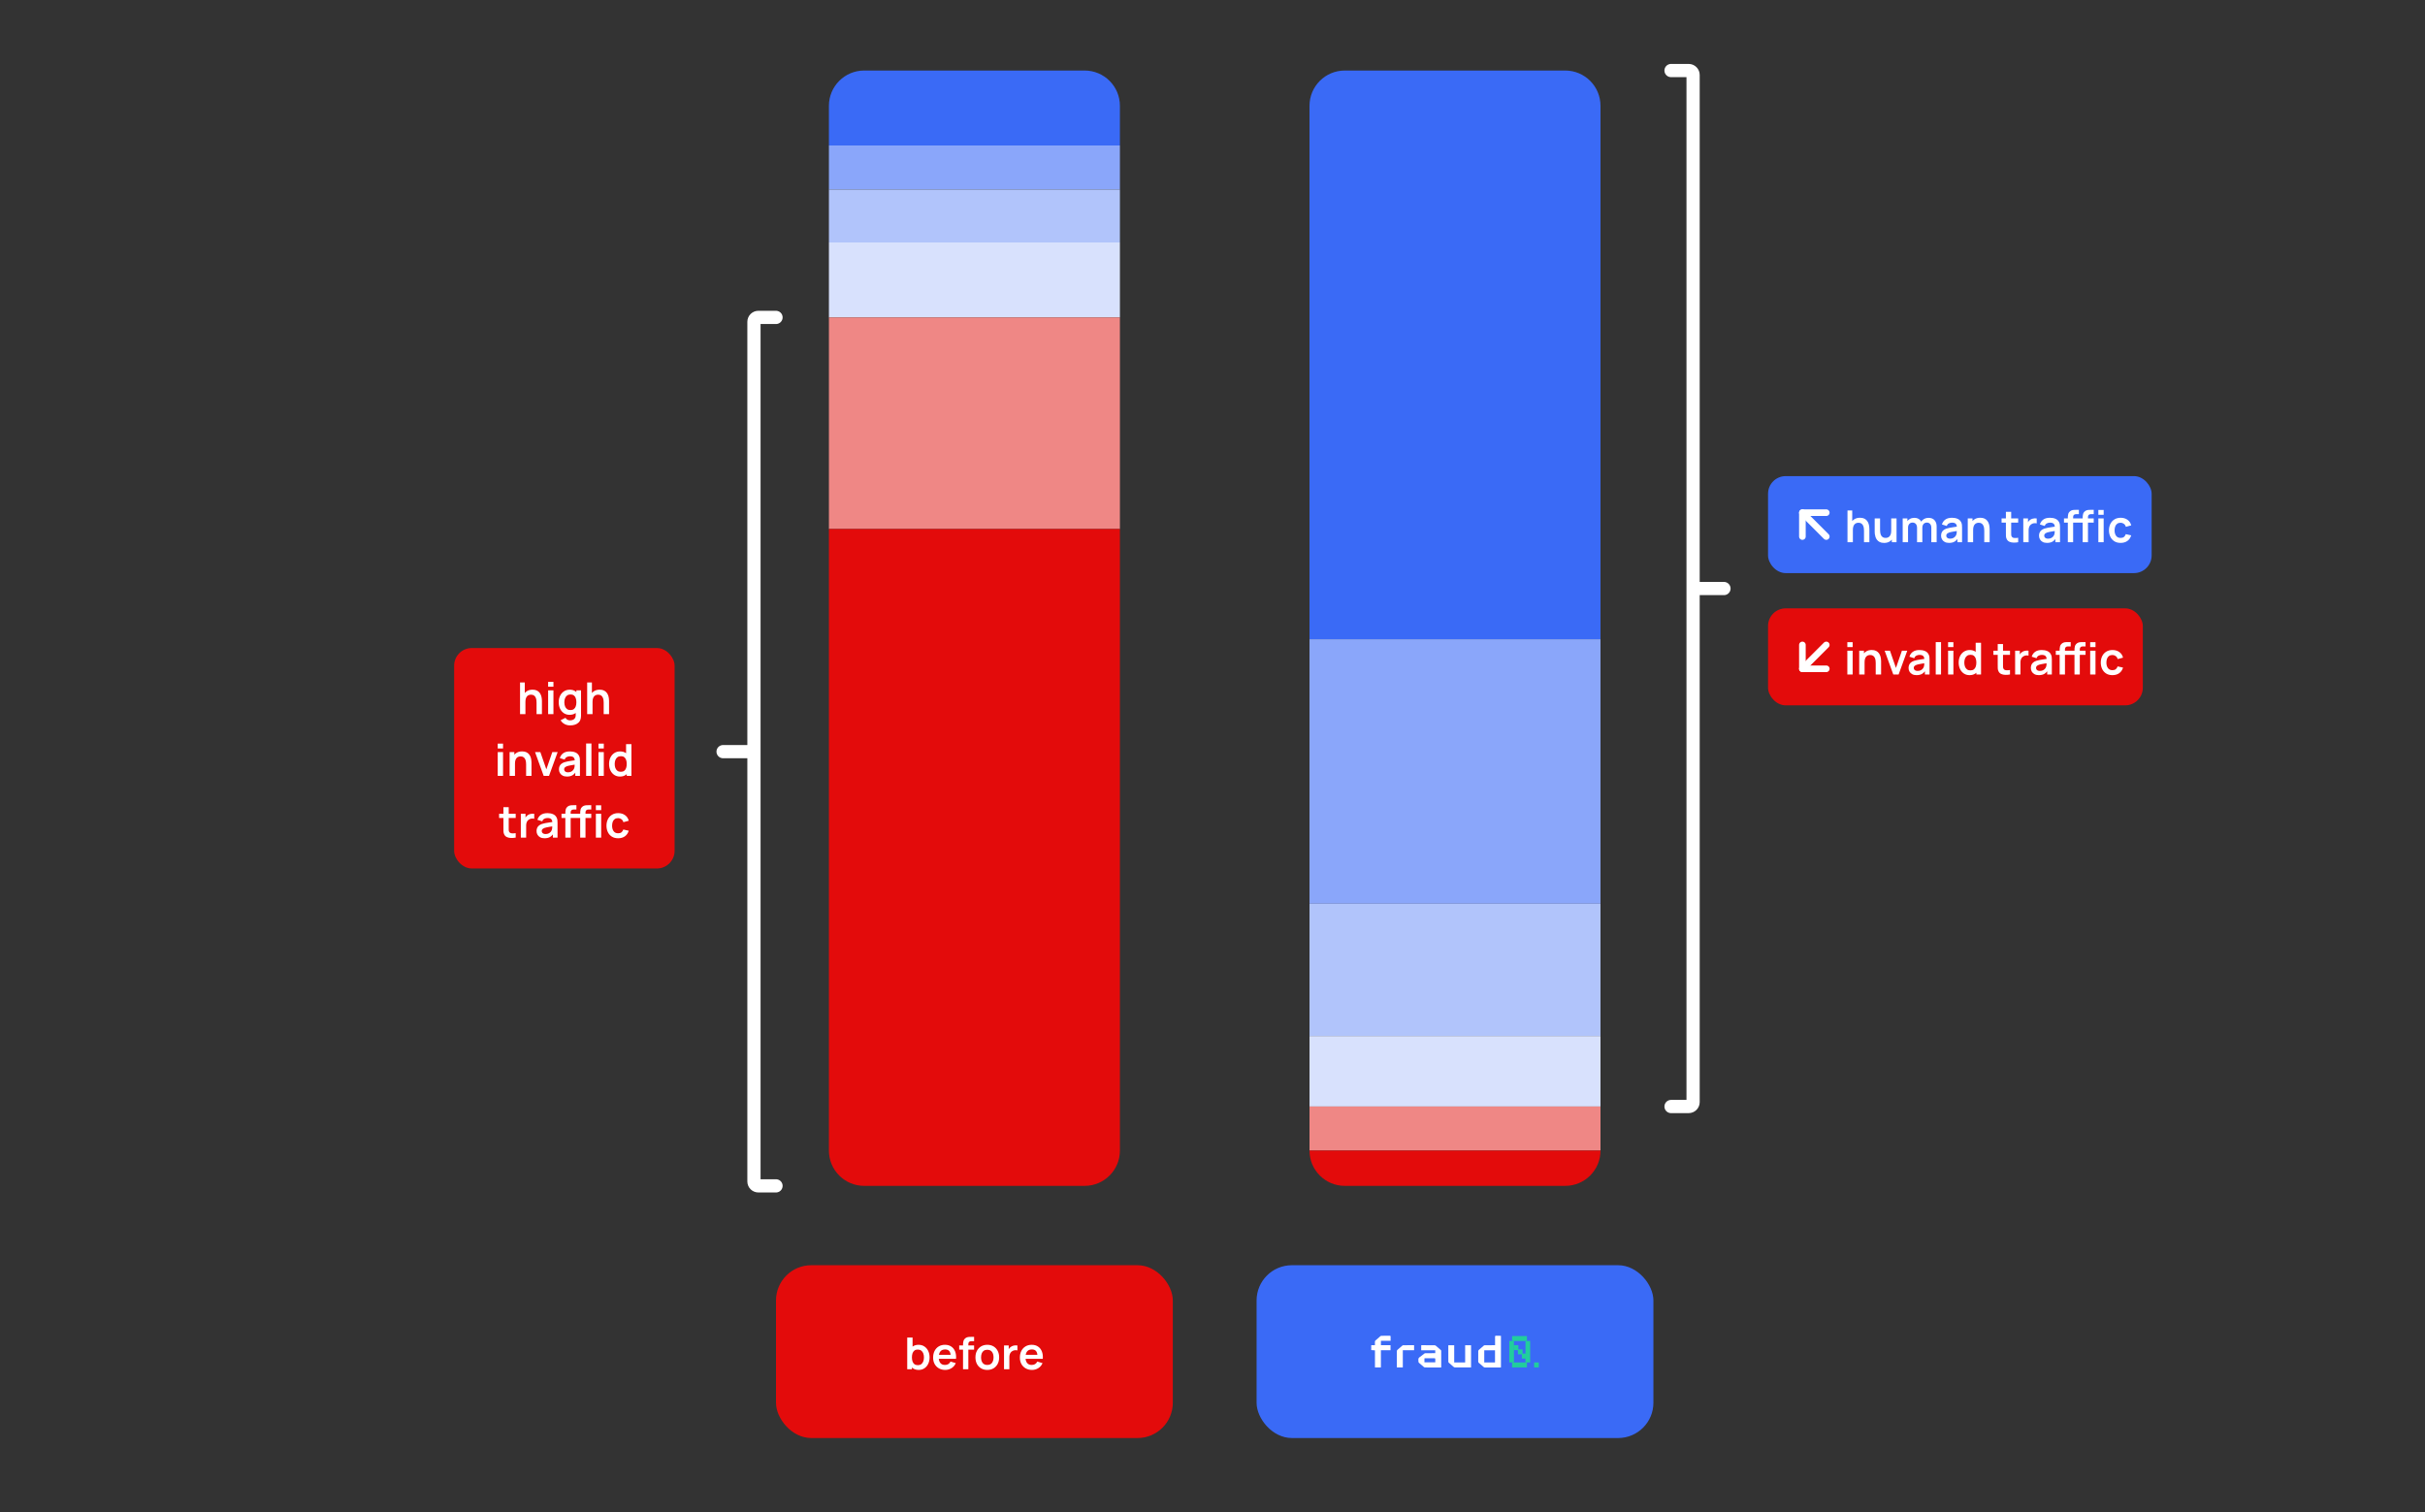 <svg xmlns="http://www.w3.org/2000/svg" width="550" height="343" viewBox="0 0 550 343" fill="none"><rect x="0" y="0" width="550" height="343" fill="#333333" stroke="none"/><path d="M188 24C188 19.582 191.582 16 196 16H246C250.418 16 254 19.582 254 24V33H188V24Z" fill="#3A6AF6"></path><rect x="188" y="33" width="66" height="10" fill="#8AA6FA"></rect><rect x="188" y="43" width="66" height="12" fill="#B1C4FB"></rect><rect x="188" y="55" width="66" height="17" fill="#D8E1FD"></rect><rect x="188" y="72" width="66" height="48" fill="#EF8785"></rect><path d="M188 120H254V261C254 265.418 250.418 269 246 269H196C191.582 269 188 265.418 188 261V120Z" fill="#E30B0B"></path><rect x="176" y="287" width="90" height="39.2" rx="8" fill="#E30B0B"></rect><path d="M208.367 310.752C207.841 310.752 207.399 310.627 207.042 310.377C206.686 310.127 206.417 309.787 206.237 309.357C206.057 308.923 205.967 308.438 205.967 307.902C205.967 307.358 206.057 306.872 206.237 306.442C206.417 306.012 206.681 305.673 207.027 305.427C207.377 305.177 207.809 305.052 208.322 305.052C208.832 305.052 209.274 305.177 209.647 305.427C210.024 305.673 210.316 306.012 210.522 306.442C210.729 306.868 210.832 307.355 210.832 307.902C210.832 308.442 210.731 308.927 210.527 309.357C210.324 309.787 210.037 310.127 209.667 310.377C209.297 310.627 208.864 310.752 208.367 310.752ZM205.762 310.602V303.402H206.977V306.812H206.827V310.602H205.762ZM208.182 309.672C208.496 309.672 208.754 309.593 208.957 309.437C209.161 309.28 209.311 309.068 209.407 308.802C209.507 308.532 209.557 308.232 209.557 307.902C209.557 307.575 209.507 307.278 209.407 307.012C209.307 306.742 209.152 306.528 208.942 306.372C208.732 306.212 208.466 306.132 208.142 306.132C207.836 306.132 207.586 306.207 207.392 306.357C207.199 306.503 207.056 306.71 206.962 306.977C206.872 307.24 206.827 307.548 206.827 307.902C206.827 308.252 206.872 308.56 206.962 308.827C207.056 309.093 207.201 309.302 207.397 309.452C207.597 309.598 207.859 309.672 208.182 309.672ZM214.389 310.752C213.843 310.752 213.363 310.633 212.949 310.397C212.536 310.16 212.213 309.832 211.979 309.412C211.749 308.992 211.634 308.508 211.634 307.962C211.634 307.372 211.748 306.86 211.974 306.427C212.201 305.99 212.516 305.652 212.919 305.412C213.323 305.172 213.789 305.052 214.319 305.052C214.879 305.052 215.354 305.183 215.744 305.447C216.138 305.707 216.429 306.075 216.619 306.552C216.809 307.028 216.881 307.59 216.834 308.237H215.639V307.797C215.636 307.21 215.533 306.782 215.329 306.512C215.126 306.242 214.806 306.107 214.369 306.107C213.876 306.107 213.509 306.26 213.269 306.567C213.029 306.87 212.909 307.315 212.909 307.902C212.909 308.448 213.029 308.872 213.269 309.172C213.509 309.472 213.859 309.622 214.319 309.622C214.616 309.622 214.871 309.557 215.084 309.427C215.301 309.293 215.468 309.102 215.584 308.852L216.774 309.212C216.568 309.698 216.248 310.077 215.814 310.347C215.384 310.617 214.909 310.752 214.389 310.752ZM212.529 308.237V307.327H216.244V308.237H212.529ZM218.42 310.602V305.117C218.42 304.98 218.425 304.83 218.435 304.667C218.445 304.5 218.473 304.335 218.52 304.172C218.567 304.008 218.652 303.86 218.775 303.727C218.928 303.557 219.093 303.44 219.27 303.377C219.45 303.31 219.627 303.273 219.8 303.267C219.973 303.257 220.125 303.252 220.255 303.252H220.93V304.232H220.305C220.075 304.232 219.903 304.29 219.79 304.407C219.68 304.52 219.625 304.67 219.625 304.857V310.602H218.42ZM217.55 306.147V305.202H220.93V306.147H217.55ZM223.919 310.752C223.379 310.752 222.907 310.63 222.504 310.387C222.101 310.143 221.787 309.808 221.564 309.382C221.344 308.952 221.234 308.458 221.234 307.902C221.234 307.335 221.347 306.838 221.574 306.412C221.801 305.985 222.116 305.652 222.519 305.412C222.922 305.172 223.389 305.052 223.919 305.052C224.462 305.052 224.936 305.173 225.339 305.417C225.742 305.66 226.056 305.997 226.279 306.427C226.502 306.853 226.614 307.345 226.614 307.902C226.614 308.462 226.501 308.957 226.274 309.387C226.051 309.813 225.737 310.148 225.334 310.392C224.931 310.632 224.459 310.752 223.919 310.752ZM223.919 309.622C224.399 309.622 224.756 309.462 224.989 309.142C225.222 308.822 225.339 308.408 225.339 307.902C225.339 307.378 225.221 306.962 224.984 306.652C224.747 306.338 224.392 306.182 223.919 306.182C223.596 306.182 223.329 306.255 223.119 306.402C222.912 306.545 222.759 306.747 222.659 307.007C222.559 307.263 222.509 307.562 222.509 307.902C222.509 308.425 222.627 308.843 222.864 309.157C223.104 309.467 223.456 309.622 223.919 309.622ZM227.716 310.602V305.202H228.781V306.517L228.651 306.347C228.717 306.167 228.806 306.003 228.916 305.857C229.029 305.707 229.164 305.583 229.321 305.487C229.454 305.397 229.601 305.327 229.761 305.277C229.924 305.223 230.091 305.192 230.261 305.182C230.431 305.168 230.596 305.175 230.756 305.202V306.327C230.596 306.28 230.411 306.265 230.201 306.282C229.994 306.298 229.807 306.357 229.641 306.457C229.474 306.547 229.337 306.662 229.231 306.802C229.127 306.942 229.051 307.102 229.001 307.282C228.951 307.458 228.926 307.65 228.926 307.857V310.602H227.716ZM234.067 310.752C233.52 310.752 233.04 310.633 232.627 310.397C232.214 310.16 231.89 309.832 231.657 309.412C231.427 308.992 231.312 308.508 231.312 307.962C231.312 307.372 231.425 306.86 231.652 306.427C231.879 305.99 232.194 305.652 232.597 305.412C233 305.172 233.467 305.052 233.997 305.052C234.557 305.052 235.032 305.183 235.422 305.447C235.815 305.707 236.107 306.075 236.297 306.552C236.487 307.028 236.559 307.59 236.512 308.237H235.317V307.797C235.314 307.21 235.21 306.782 235.007 306.512C234.804 306.242 234.484 306.107 234.047 306.107C233.554 306.107 233.187 306.26 232.947 306.567C232.707 306.87 232.587 307.315 232.587 307.902C232.587 308.448 232.707 308.872 232.947 309.172C233.187 309.472 233.537 309.622 233.997 309.622C234.294 309.622 234.549 309.557 234.762 309.427C234.979 309.293 235.145 309.102 235.262 308.852L236.452 309.212C236.245 309.698 235.925 310.077 235.492 310.347C235.062 310.617 234.587 310.752 234.067 310.752ZM232.207 308.237V307.327H235.922V308.237H232.207Z" fill="white"></path><path d="M297 24C297 19.582 300.582 16 305 16H355C359.418 16 363 19.582 363 24V145H297V24Z" fill="#3A6AF6"></path><rect x="297" y="145" width="66" height="60" fill="#8AA6FA"></rect><rect x="297" y="205" width="66" height="30" fill="#B1C4FB"></rect><rect x="297" y="235" width="66" height="16" fill="#D8E1FD"></rect><rect x="297" y="251" width="66" height="10" fill="#EF8785"></rect><path d="M297 261H363C363 265.418 359.418 269 355 269H305C300.582 269 297 265.418 297 261Z" fill="#E30B0B"></path><rect x="285" y="287" width="90" height="39.2" rx="8" fill="#3A6AF6"></rect><g clip-path="url(#clip0_4607_47753)"><path d="M311.001 305.143H311.839C311.839 304.87 311.847 304.616 311.836 304.364C311.832 304.305 311.843 304.245 311.867 304.191C311.892 304.137 311.931 304.09 311.979 304.055C312.348 303.742 312.706 303.415 313.076 303.103C313.149 303.045 313.238 303.012 313.331 303.008C313.955 303 314.58 303.008 315.205 303C315.361 302.998 315.4 303.049 315.396 303.197C315.386 303.501 315.393 303.807 315.393 304.138H313.2V305.135H315.378V306.282H313.193V310.179H311.847V306.311L311 306.253L311.001 305.143Z" fill="white"></path><path d="M339.088 305.146V304.843C339.088 304.289 339.091 303.736 339.086 303.181C339.084 303.05 339.121 303.001 339.258 303.004C339.639 303.012 340.021 303.007 340.422 303.007V310.187C340.365 310.191 340.304 310.197 340.243 310.197C339.09 310.197 337.937 310.2 336.784 310.193C336.68 310.19 336.579 310.153 336.498 310.088C336.131 309.784 335.776 309.462 335.412 309.152C335.365 309.116 335.326 309.069 335.301 309.015C335.276 308.961 335.264 308.902 335.267 308.842C335.272 308.058 335.265 307.275 335.275 306.491C335.282 306.388 335.326 306.291 335.399 306.219C335.761 305.888 336.132 305.568 336.507 305.252C336.583 305.191 336.677 305.155 336.775 305.151C337.47 305.142 338.164 305.146 338.858 305.146L339.088 305.146ZM336.637 309.057H339.074V306.304H336.637V309.057Z" fill="white"></path><path d="M325.519 306.949V306.305H322.334V305.155C322.398 305.151 322.459 305.146 322.521 305.146C323.464 305.146 324.408 305.141 325.351 305.15C325.462 305.155 325.569 305.195 325.655 305.265C326.037 305.582 326.409 305.912 326.78 306.243C326.831 306.287 326.864 306.348 326.873 306.414C326.878 307.663 326.876 308.913 326.876 310.187C326.803 310.19 326.737 310.196 326.67 310.196C325.522 310.196 324.375 310.199 323.228 310.192C323.117 310.188 323.01 310.148 322.924 310.08C322.556 309.776 322.203 309.452 321.838 309.143C321.793 309.11 321.757 309.065 321.734 309.013C321.711 308.961 321.702 308.905 321.708 308.849C321.719 308.601 321.644 308.317 321.742 308.115C321.84 307.912 322.103 307.788 322.296 307.632C322.539 307.437 322.78 307.237 323.031 307.052C323.111 306.993 323.206 306.96 323.304 306.955C323.967 306.946 324.63 306.95 325.293 306.95L325.519 306.949ZM323.068 309.032H325.526C325.526 308.78 325.518 308.539 325.529 308.299C325.535 308.152 325.495 308.101 325.339 308.104C324.639 308.112 323.94 308.107 323.24 308.107C323.185 308.107 323.129 308.116 323.068 308.121V309.032Z" fill="white"></path><path d="M328.497 305.148H329.821V309.051H332.302V305.155H333.642V310.192H333.45C332.303 310.192 331.156 310.195 330.009 310.187C329.892 310.182 329.78 310.14 329.689 310.067C329.317 309.758 328.955 309.437 328.595 309.111C328.536 309.059 328.497 308.986 328.488 308.907C328.482 307.692 328.483 306.473 328.484 305.256C328.486 305.22 328.491 305.184 328.497 305.148Z" fill="white"></path><path d="M318.164 310.189H316.818C316.814 310.124 316.808 310.063 316.808 310.002C316.808 308.837 316.81 307.671 316.804 306.505C316.801 306.446 316.813 306.387 316.838 306.333C316.863 306.28 316.901 306.233 316.948 306.197C317.317 305.885 317.677 305.561 318.044 305.246C318.097 305.194 318.166 305.16 318.24 305.149C319.061 305.143 319.882 305.145 320.723 305.145V306.284H318.164V310.189Z" fill="white"></path><path d="M346.314 303.066H342.946V304.194H346.314V303.066Z" fill="#21CD9D"></path><path d="M347.047 304.172H345.988V309.057H347.047V304.172Z" fill="#21CD9D"></path><path d="M343.374 304.172H342.315V309.057H343.374V304.172Z" fill="#21CD9D"></path><path d="M346.314 309.059H342.946V310.186H346.314V309.059Z" fill="#21CD9D"></path><path d="M344.371 305.141H343.312V306.268H344.371V305.141Z" fill="#21CD9D"></path><path d="M345.329 306.094H344.27V307.221H345.329V306.094Z" fill="#21CD9D"></path><path d="M346.226 307.051H345.167V308.178H346.226V307.051Z" fill="#21CD9D"></path><path d="M349 309.059H347.941V310.186H349V309.059Z" fill="#21CD9D"></path></g><rect x="103" y="147" width="50" height="50" rx="4" fill="#E30B0B"></rect><path d="M121.693 162V159.4C121.693 159.23 121.681 159.042 121.658 158.835C121.634 158.628 121.579 158.43 121.493 158.24C121.409 158.047 121.283 157.888 121.113 157.765C120.946 157.642 120.719 157.58 120.433 157.58C120.279 157.58 120.128 157.605 119.978 157.655C119.828 157.705 119.691 157.792 119.568 157.915C119.448 158.035 119.351 158.202 119.278 158.415C119.204 158.625 119.168 158.895 119.168 159.225L118.453 158.92C118.453 158.46 118.541 158.043 118.718 157.67C118.898 157.297 119.161 157 119.508 156.78C119.854 156.557 120.281 156.445 120.788 156.445C121.188 156.445 121.518 156.512 121.778 156.645C122.038 156.778 122.244 156.948 122.398 157.155C122.551 157.362 122.664 157.582 122.738 157.815C122.811 158.048 122.858 158.27 122.878 158.48C122.901 158.687 122.913 158.855 122.913 158.985V162H121.693ZM117.948 162V154.8H119.023V158.59H119.168V162H117.948ZM124.318 155.78V154.675H125.523V155.78H124.318ZM124.318 162V156.6H125.523V162H124.318ZM129.29 164.55C128.99 164.55 128.702 164.503 128.425 164.41C128.152 164.317 127.905 164.182 127.685 164.005C127.465 163.832 127.285 163.622 127.145 163.375L128.255 162.825C128.359 163.022 128.504 163.167 128.69 163.26C128.88 163.357 129.082 163.405 129.295 163.405C129.545 163.405 129.769 163.36 129.965 163.27C130.162 163.183 130.314 163.053 130.42 162.88C130.53 162.71 130.582 162.497 130.575 162.24V160.705H130.725V156.6H131.78V162.26C131.78 162.397 131.774 162.527 131.76 162.65C131.75 162.777 131.732 162.9 131.705 163.02C131.625 163.37 131.472 163.657 131.245 163.88C131.019 164.107 130.737 164.275 130.4 164.385C130.067 164.495 129.697 164.55 129.29 164.55ZM129.185 162.15C128.689 162.15 128.255 162.025 127.885 161.775C127.515 161.525 127.229 161.185 127.025 160.755C126.822 160.325 126.72 159.84 126.72 159.3C126.72 158.753 126.822 158.267 127.025 157.84C127.232 157.41 127.524 157.072 127.9 156.825C128.277 156.575 128.72 156.45 129.23 156.45C129.744 156.45 130.174 156.575 130.52 156.825C130.87 157.072 131.135 157.41 131.315 157.84C131.495 158.27 131.585 158.757 131.585 159.3C131.585 159.837 131.495 160.322 131.315 160.755C131.135 161.185 130.867 161.525 130.51 161.775C130.154 162.025 129.712 162.15 129.185 162.15ZM129.37 161.07C129.694 161.07 129.954 160.997 130.15 160.85C130.35 160.7 130.495 160.492 130.585 160.225C130.679 159.958 130.725 159.65 130.725 159.3C130.725 158.947 130.679 158.638 130.585 158.375C130.495 158.108 130.354 157.902 130.16 157.755C129.967 157.605 129.717 157.53 129.41 157.53C129.087 157.53 128.82 157.61 128.61 157.77C128.4 157.927 128.245 158.14 128.145 158.41C128.045 158.677 127.995 158.973 127.995 159.3C127.995 159.63 128.044 159.93 128.14 160.2C128.24 160.467 128.392 160.678 128.595 160.835C128.799 160.992 129.057 161.07 129.37 161.07ZM136.917 162V159.4C136.917 159.23 136.906 159.042 136.882 158.835C136.859 158.628 136.804 158.43 136.717 158.24C136.634 158.047 136.507 157.888 136.337 157.765C136.171 157.642 135.944 157.58 135.657 157.58C135.504 157.58 135.352 157.605 135.202 157.655C135.052 157.705 134.916 157.792 134.792 157.915C134.672 158.035 134.576 158.202 134.502 158.415C134.429 158.625 134.392 158.895 134.392 159.225L133.677 158.92C133.677 158.46 133.766 158.043 133.942 157.67C134.122 157.297 134.386 157 134.732 156.78C135.079 156.557 135.506 156.445 136.012 156.445C136.412 156.445 136.742 156.512 137.002 156.645C137.262 156.778 137.469 156.948 137.622 157.155C137.776 157.362 137.889 157.582 137.962 157.815C138.036 158.048 138.082 158.27 138.102 158.48C138.126 158.687 138.137 158.855 138.137 158.985V162H136.917ZM133.172 162V154.8H134.247V158.59H134.392V162H133.172Z" fill="white"></path><path d="M112.887 169.78V168.675H114.092V169.78H112.887ZM112.887 176V170.6H114.092V176H112.887ZM119.325 176V173.4C119.325 173.23 119.313 173.042 119.29 172.835C119.266 172.628 119.211 172.43 119.125 172.24C119.041 172.047 118.915 171.888 118.745 171.765C118.578 171.642 118.351 171.58 118.065 171.58C117.911 171.58 117.76 171.605 117.61 171.655C117.46 171.705 117.323 171.792 117.2 171.915C117.08 172.035 116.983 172.202 116.91 172.415C116.836 172.625 116.8 172.895 116.8 173.225L116.085 172.92C116.085 172.46 116.173 172.043 116.35 171.67C116.53 171.297 116.793 171 117.14 170.78C117.486 170.557 117.913 170.445 118.42 170.445C118.82 170.445 119.15 170.512 119.41 170.645C119.67 170.778 119.876 170.948 120.03 171.155C120.183 171.362 120.296 171.582 120.37 171.815C120.443 172.048 120.49 172.27 120.51 172.48C120.533 172.687 120.545 172.855 120.545 172.985V176H119.325ZM115.58 176V170.6H116.655V172.275H116.8V176H115.58ZM123.309 176L121.349 170.6H122.554L123.914 174.515L125.269 170.6H126.479L124.519 176H123.309ZM128.584 176.15C128.194 176.15 127.864 176.077 127.594 175.93C127.324 175.78 127.119 175.582 126.979 175.335C126.842 175.088 126.774 174.817 126.774 174.52C126.774 174.26 126.817 174.027 126.904 173.82C126.991 173.61 127.124 173.43 127.304 173.28C127.484 173.127 127.717 173.002 128.004 172.905C128.221 172.835 128.474 172.772 128.764 172.715C129.057 172.658 129.374 172.607 129.714 172.56C130.057 172.51 130.416 172.457 130.789 172.4L130.359 172.645C130.362 172.272 130.279 171.997 130.109 171.82C129.939 171.643 129.652 171.555 129.249 171.555C129.006 171.555 128.771 171.612 128.544 171.725C128.317 171.838 128.159 172.033 128.069 172.31L126.969 171.965C127.102 171.508 127.356 171.142 127.729 170.865C128.106 170.588 128.612 170.45 129.249 170.45C129.729 170.45 130.151 170.528 130.514 170.685C130.881 170.842 131.152 171.098 131.329 171.455C131.426 171.645 131.484 171.84 131.504 172.04C131.524 172.237 131.534 172.452 131.534 172.685V176H130.479V174.83L130.654 175.02C130.411 175.41 130.126 175.697 129.799 175.88C129.476 176.06 129.071 176.15 128.584 176.15ZM128.824 175.19C129.097 175.19 129.331 175.142 129.524 175.045C129.717 174.948 129.871 174.83 129.984 174.69C130.101 174.55 130.179 174.418 130.219 174.295C130.282 174.142 130.317 173.967 130.324 173.77C130.334 173.57 130.339 173.408 130.339 173.285L130.709 173.395C130.346 173.452 130.034 173.502 129.774 173.545C129.514 173.588 129.291 173.63 129.104 173.67C128.917 173.707 128.752 173.748 128.609 173.795C128.469 173.845 128.351 173.903 128.254 173.97C128.157 174.037 128.082 174.113 128.029 174.2C127.979 174.287 127.954 174.388 127.954 174.505C127.954 174.638 127.987 174.757 128.054 174.86C128.121 174.96 128.217 175.04 128.344 175.1C128.474 175.16 128.634 175.19 128.824 175.19ZM132.936 176V168.65H134.141V176H132.936ZM135.738 169.78V168.675H136.943V169.78H135.738ZM135.738 176V170.6H136.943V176H135.738ZM140.606 176.15C140.11 176.15 139.676 176.025 139.306 175.775C138.936 175.525 138.65 175.185 138.446 174.755C138.243 174.325 138.141 173.84 138.141 173.3C138.141 172.753 138.243 172.267 138.446 171.84C138.653 171.41 138.945 171.072 139.321 170.825C139.698 170.575 140.141 170.45 140.651 170.45C141.165 170.45 141.595 170.575 141.941 170.825C142.291 171.072 142.556 171.41 142.736 171.84C142.916 172.27 143.006 172.757 143.006 173.3C143.006 173.837 142.916 174.322 142.736 174.755C142.556 175.185 142.288 175.525 141.931 175.775C141.575 176.025 141.133 176.15 140.606 176.15ZM140.791 175.07C141.115 175.07 141.375 174.997 141.571 174.85C141.771 174.7 141.916 174.492 142.006 174.225C142.1 173.958 142.146 173.65 142.146 173.3C142.146 172.947 142.1 172.638 142.006 172.375C141.916 172.108 141.775 171.902 141.581 171.755C141.388 171.605 141.138 171.53 140.831 171.53C140.508 171.53 140.241 171.61 140.031 171.77C139.821 171.927 139.666 172.14 139.566 172.41C139.466 172.677 139.416 172.973 139.416 173.3C139.416 173.63 139.465 173.93 139.561 174.2C139.661 174.467 139.813 174.678 140.016 174.835C140.22 174.992 140.478 175.07 140.791 175.07ZM142.146 176V172.21H141.996V168.8H143.211V176H142.146Z" fill="white"></path><path d="M116.963 190C116.606 190.067 116.256 190.095 115.913 190.085C115.573 190.078 115.268 190.017 114.998 189.9C114.728 189.78 114.523 189.592 114.383 189.335C114.259 189.102 114.194 188.863 114.188 188.62C114.181 188.377 114.178 188.102 114.178 187.795V183.1H115.378V187.725C115.378 187.942 115.379 188.132 115.383 188.295C115.389 188.458 115.424 188.592 115.488 188.695C115.608 188.895 115.799 189.007 116.063 189.03C116.326 189.053 116.626 189.04 116.963 188.99V190ZM113.198 185.545V184.6H116.963V185.545H113.198ZM118.124 190V184.6H119.189V185.915L119.059 185.745C119.125 185.565 119.214 185.402 119.324 185.255C119.437 185.105 119.572 184.982 119.729 184.885C119.862 184.795 120.009 184.725 120.169 184.675C120.332 184.622 120.499 184.59 120.669 184.58C120.839 184.567 121.004 184.573 121.164 184.6V185.725C121.004 185.678 120.819 185.663 120.609 185.68C120.402 185.697 120.215 185.755 120.049 185.855C119.882 185.945 119.745 186.06 119.639 186.2C119.535 186.34 119.459 186.5 119.409 186.68C119.359 186.857 119.334 187.048 119.334 187.255V190H118.124ZM123.501 190.15C123.111 190.15 122.781 190.077 122.511 189.93C122.241 189.78 122.036 189.582 121.896 189.335C121.759 189.088 121.691 188.817 121.691 188.52C121.691 188.26 121.734 188.027 121.821 187.82C121.908 187.61 122.041 187.43 122.221 187.28C122.401 187.127 122.634 187.002 122.921 186.905C123.138 186.835 123.391 186.772 123.681 186.715C123.974 186.658 124.291 186.607 124.631 186.56C124.974 186.51 125.333 186.457 125.706 186.4L125.276 186.645C125.279 186.272 125.196 185.997 125.026 185.82C124.856 185.643 124.569 185.555 124.166 185.555C123.923 185.555 123.688 185.612 123.461 185.725C123.234 185.838 123.076 186.033 122.986 186.31L121.886 185.965C122.019 185.508 122.273 185.142 122.646 184.865C123.023 184.588 123.529 184.45 124.166 184.45C124.646 184.45 125.068 184.528 125.431 184.685C125.798 184.842 126.069 185.098 126.246 185.455C126.343 185.645 126.401 185.84 126.421 186.04C126.441 186.237 126.451 186.452 126.451 186.685V190H125.396V188.83L125.571 189.02C125.328 189.41 125.043 189.697 124.716 189.88C124.393 190.06 123.988 190.15 123.501 190.15ZM123.741 189.19C124.014 189.19 124.248 189.142 124.441 189.045C124.634 188.948 124.788 188.83 124.901 188.69C125.018 188.55 125.096 188.418 125.136 188.295C125.199 188.142 125.234 187.967 125.241 187.77C125.251 187.57 125.256 187.408 125.256 187.285L125.626 187.395C125.263 187.452 124.951 187.502 124.691 187.545C124.431 187.588 124.208 187.63 124.021 187.67C123.834 187.707 123.669 187.748 123.526 187.795C123.386 187.845 123.268 187.903 123.171 187.97C123.074 188.037 122.999 188.113 122.946 188.2C122.896 188.287 122.871 188.388 122.871 188.505C122.871 188.638 122.904 188.757 122.971 188.86C123.038 188.96 123.134 189.04 123.261 189.1C123.391 189.16 123.551 189.19 123.741 189.19ZM128.223 190V184.515C128.223 184.378 128.228 184.228 128.238 184.065C128.248 183.898 128.276 183.733 128.323 183.57C128.369 183.407 128.454 183.258 128.578 183.125C128.731 182.955 128.896 182.838 129.073 182.775C129.253 182.708 129.429 182.672 129.603 182.665C129.776 182.655 129.928 182.65 130.058 182.65H130.733V183.63H130.108C129.878 183.63 129.706 183.688 129.593 183.805C129.483 183.918 129.428 184.068 129.428 184.255V190H128.223ZM127.353 185.545V184.6H130.733V185.545H127.353ZM131.588 190V184.515C131.588 184.378 131.593 184.228 131.603 184.065C131.613 183.898 131.641 183.733 131.688 183.57C131.734 183.407 131.819 183.258 131.943 183.125C132.096 182.955 132.261 182.838 132.438 182.775C132.618 182.708 132.794 182.672 132.968 182.665C133.141 182.655 133.293 182.65 133.423 182.65H134.098V183.63H133.473C133.243 183.63 133.071 183.688 132.958 183.805C132.848 183.918 132.793 184.068 132.793 184.255V190H131.588ZM130.718 185.545V184.6H134.098V185.545H130.718ZM135.148 183.78V182.675H136.353V183.78H135.148ZM135.148 190V184.6H136.353V190H135.148ZM140.195 190.15C139.639 190.15 139.164 190.027 138.77 189.78C138.377 189.53 138.075 189.19 137.865 188.76C137.659 188.33 137.554 187.843 137.55 187.3C137.554 186.747 137.662 186.257 137.875 185.83C138.092 185.4 138.399 185.063 138.795 184.82C139.192 184.573 139.664 184.45 140.21 184.45C140.824 184.45 141.342 184.605 141.765 184.915C142.192 185.222 142.47 185.642 142.6 186.175L141.4 186.5C141.307 186.21 141.152 185.985 140.935 185.825C140.719 185.662 140.472 185.58 140.195 185.58C139.882 185.58 139.624 185.655 139.42 185.805C139.217 185.952 139.067 186.155 138.97 186.415C138.874 186.675 138.825 186.97 138.825 187.3C138.825 187.813 138.94 188.228 139.17 188.545C139.4 188.862 139.742 189.02 140.195 189.02C140.515 189.02 140.767 188.947 140.95 188.8C141.137 188.653 141.277 188.442 141.37 188.165L142.6 188.44C142.434 188.99 142.142 189.413 141.725 189.71C141.309 190.003 140.799 190.15 140.195 190.15Z" fill="white"></path><path d="M176 269H172C171.448 269 171 268.552 171 268V170.5M176 72H172C171.448 72 171 72.448 171 73V170.5M164 170.5H171" stroke="white" stroke-width="3" stroke-linecap="round"></path><path d="M379 251H383C383.552 251 384 250.552 384 250V133.5M379 16H383C383.552 16 384 16.448 384 17V133.5M391 133.5H384" stroke="white" stroke-width="3" stroke-linecap="round"></path><rect x="401" y="108" width="87" height="22" rx="4" fill="#3A6AF6"></rect><path d="M414.208 121.71L408.792 116.293" stroke="white" stroke-width="1.5" stroke-linecap="round" stroke-linejoin="round"></path><path d="M408.792 121.71V116.293H414.208" stroke="white" stroke-width="1.5" stroke-linecap="round" stroke-linejoin="round"></path><path d="M422.764 123V120.4C422.764 120.23 422.752 120.042 422.729 119.835C422.706 119.628 422.651 119.43 422.564 119.24C422.481 119.047 422.354 118.888 422.184 118.765C422.017 118.642 421.791 118.58 421.504 118.58C421.351 118.58 421.199 118.605 421.049 118.655C420.899 118.705 420.762 118.792 420.639 118.915C420.519 119.035 420.422 119.202 420.349 119.415C420.276 119.625 420.239 119.895 420.239 120.225L419.524 119.92C419.524 119.46 419.612 119.043 419.789 118.67C419.969 118.297 420.232 118 420.579 117.78C420.926 117.557 421.352 117.445 421.859 117.445C422.259 117.445 422.589 117.512 422.849 117.645C423.109 117.778 423.316 117.948 423.469 118.155C423.622 118.362 423.736 118.582 423.809 118.815C423.882 119.048 423.929 119.27 423.949 119.48C423.972 119.687 423.984 119.855 423.984 119.985V123H422.764ZM419.019 123V115.8H420.094V119.59H420.239V123H419.019ZM427.314 123.155C426.914 123.155 426.584 123.088 426.324 122.955C426.064 122.822 425.857 122.652 425.704 122.445C425.551 122.238 425.437 122.018 425.364 121.785C425.291 121.552 425.242 121.332 425.219 121.125C425.199 120.915 425.189 120.745 425.189 120.615V117.6H426.409V120.2C426.409 120.367 426.421 120.555 426.444 120.765C426.467 120.972 426.521 121.172 426.604 121.365C426.691 121.555 426.817 121.712 426.984 121.835C427.154 121.958 427.382 122.02 427.669 122.02C427.822 122.02 427.974 121.995 428.124 121.945C428.274 121.895 428.409 121.81 428.529 121.69C428.652 121.567 428.751 121.398 428.824 121.185C428.897 120.972 428.934 120.702 428.934 120.375L429.649 120.68C429.649 121.14 429.559 121.557 429.379 121.93C429.202 122.303 428.941 122.602 428.594 122.825C428.247 123.045 427.821 123.155 427.314 123.155ZM429.079 123V121.325H428.934V117.6H430.144V123H429.079ZM438.034 123V119.72C438.034 119.35 437.942 119.062 437.759 118.855C437.575 118.645 437.327 118.54 437.014 118.54C436.82 118.54 436.647 118.585 436.494 118.675C436.34 118.762 436.219 118.892 436.129 119.065C436.039 119.235 435.994 119.438 435.994 119.675L435.459 119.36C435.455 118.987 435.539 118.658 435.709 118.375C435.882 118.088 436.115 117.865 436.409 117.705C436.702 117.545 437.029 117.465 437.389 117.465C437.985 117.465 438.442 117.645 438.759 118.005C439.079 118.362 439.239 118.832 439.239 119.415V123H438.034ZM431.539 123V117.6H432.604V119.275H432.754V123H431.539ZM434.794 123V119.735C434.794 119.358 434.702 119.065 434.519 118.855C434.335 118.645 434.085 118.54 433.769 118.54C433.462 118.54 433.215 118.645 433.029 118.855C432.845 119.065 432.754 119.338 432.754 119.675L432.214 119.315C432.214 118.965 432.3 118.65 432.474 118.37C432.647 118.09 432.88 117.87 433.174 117.71C433.47 117.547 433.802 117.465 434.169 117.465C434.572 117.465 434.909 117.552 435.179 117.725C435.452 117.895 435.655 118.128 435.789 118.425C435.925 118.718 435.994 119.05 435.994 119.42V123H434.794ZM442.053 123.15C441.663 123.15 441.333 123.077 441.063 122.93C440.793 122.78 440.588 122.582 440.448 122.335C440.311 122.088 440.243 121.817 440.243 121.52C440.243 121.26 440.286 121.027 440.373 120.82C440.459 120.61 440.593 120.43 440.773 120.28C440.953 120.127 441.186 120.002 441.473 119.905C441.689 119.835 441.943 119.772 442.233 119.715C442.526 119.658 442.843 119.607 443.183 119.56C443.526 119.51 443.884 119.457 444.258 119.4L443.828 119.645C443.831 119.272 443.748 118.997 443.578 118.82C443.408 118.643 443.121 118.555 442.718 118.555C442.474 118.555 442.239 118.612 442.013 118.725C441.786 118.838 441.628 119.033 441.538 119.31L440.438 118.965C440.571 118.508 440.824 118.142 441.198 117.865C441.574 117.588 442.081 117.45 442.718 117.45C443.198 117.45 443.619 117.528 443.983 117.685C444.349 117.842 444.621 118.098 444.798 118.455C444.894 118.645 444.953 118.84 444.973 119.04C444.993 119.237 445.003 119.452 445.003 119.685V123H443.948V121.83L444.123 122.02C443.879 122.41 443.594 122.697 443.268 122.88C442.944 123.06 442.539 123.15 442.053 123.15ZM442.293 122.19C442.566 122.19 442.799 122.142 442.993 122.045C443.186 121.948 443.339 121.83 443.453 121.69C443.569 121.55 443.648 121.418 443.688 121.295C443.751 121.142 443.786 120.967 443.793 120.77C443.803 120.57 443.808 120.408 443.808 120.285L444.178 120.395C443.814 120.452 443.503 120.502 443.243 120.545C442.983 120.588 442.759 120.63 442.573 120.67C442.386 120.707 442.221 120.748 442.078 120.795C441.938 120.845 441.819 120.903 441.723 120.97C441.626 121.037 441.551 121.113 441.498 121.2C441.448 121.287 441.423 121.388 441.423 121.505C441.423 121.638 441.456 121.757 441.523 121.86C441.589 121.96 441.686 122.04 441.813 122.1C441.943 122.16 442.103 122.19 442.293 122.19ZM450.039 123V120.4C450.039 120.23 450.028 120.042 450.004 119.835C449.981 119.628 449.926 119.43 449.839 119.24C449.756 119.047 449.629 118.888 449.459 118.765C449.293 118.642 449.066 118.58 448.779 118.58C448.626 118.58 448.474 118.605 448.324 118.655C448.174 118.705 448.038 118.792 447.914 118.915C447.794 119.035 447.698 119.202 447.624 119.415C447.551 119.625 447.514 119.895 447.514 120.225L446.799 119.92C446.799 119.46 446.888 119.043 447.064 118.67C447.244 118.297 447.508 118 447.854 117.78C448.201 117.557 448.628 117.445 449.134 117.445C449.534 117.445 449.864 117.512 450.124 117.645C450.384 117.778 450.591 117.948 450.744 118.155C450.898 118.362 451.011 118.582 451.084 118.815C451.158 119.048 451.204 119.27 451.224 119.48C451.248 119.687 451.259 119.855 451.259 119.985V123H450.039ZM446.294 123V117.6H447.369V119.275H447.514V123H446.294ZM457.731 123C457.375 123.067 457.025 123.095 456.681 123.085C456.341 123.078 456.036 123.017 455.766 122.9C455.496 122.78 455.291 122.592 455.151 122.335C455.028 122.102 454.963 121.863 454.956 121.62C454.95 121.377 454.946 121.102 454.946 120.795V116.1H456.146V120.725C456.146 120.942 456.148 121.132 456.151 121.295C456.158 121.458 456.193 121.592 456.256 121.695C456.376 121.895 456.568 122.007 456.831 122.03C457.095 122.053 457.395 122.04 457.731 121.99V123ZM453.966 118.545V117.6H457.731V118.545H453.966ZM458.892 123V117.6H459.957V118.915L459.827 118.745C459.894 118.565 459.982 118.402 460.092 118.255C460.206 118.105 460.341 117.982 460.497 117.885C460.631 117.795 460.777 117.725 460.937 117.675C461.101 117.622 461.267 117.59 461.437 117.58C461.607 117.567 461.772 117.573 461.932 117.6V118.725C461.772 118.678 461.587 118.663 461.377 118.68C461.171 118.697 460.984 118.755 460.817 118.855C460.651 118.945 460.514 119.06 460.407 119.2C460.304 119.34 460.227 119.5 460.177 119.68C460.127 119.857 460.102 120.048 460.102 120.255V123H458.892ZM464.27 123.15C463.88 123.15 463.55 123.077 463.28 122.93C463.01 122.78 462.805 122.582 462.665 122.335C462.528 122.088 462.46 121.817 462.46 121.52C462.46 121.26 462.503 121.027 462.59 120.82C462.676 120.61 462.81 120.43 462.99 120.28C463.17 120.127 463.403 120.002 463.69 119.905C463.906 119.835 464.16 119.772 464.45 119.715C464.743 119.658 465.06 119.607 465.4 119.56C465.743 119.51 466.101 119.457 466.475 119.4L466.045 119.645C466.048 119.272 465.965 118.997 465.795 118.82C465.625 118.643 465.338 118.555 464.935 118.555C464.691 118.555 464.456 118.612 464.23 118.725C464.003 118.838 463.845 119.033 463.755 119.31L462.655 118.965C462.788 118.508 463.041 118.142 463.415 117.865C463.791 117.588 464.298 117.45 464.935 117.45C465.415 117.45 465.836 117.528 466.2 117.685C466.566 117.842 466.838 118.098 467.015 118.455C467.111 118.645 467.17 118.84 467.19 119.04C467.21 119.237 467.22 119.452 467.22 119.685V123H466.165V121.83L466.34 122.02C466.096 122.41 465.811 122.697 465.485 122.88C465.161 123.06 464.756 123.15 464.27 123.15ZM464.51 122.19C464.783 122.19 465.016 122.142 465.21 122.045C465.403 121.948 465.556 121.83 465.67 121.69C465.786 121.55 465.865 121.418 465.905 121.295C465.968 121.142 466.003 120.967 466.01 120.77C466.02 120.57 466.025 120.408 466.025 120.285L466.395 120.395C466.031 120.452 465.72 120.502 465.46 120.545C465.2 120.588 464.976 120.63 464.79 120.67C464.603 120.707 464.438 120.748 464.295 120.795C464.155 120.845 464.036 120.903 463.94 120.97C463.843 121.037 463.768 121.113 463.715 121.2C463.665 121.287 463.64 121.388 463.64 121.505C463.64 121.638 463.673 121.757 463.74 121.86C463.806 121.96 463.903 122.04 464.03 122.1C464.16 122.16 464.32 122.19 464.51 122.19ZM468.991 123V117.515C468.991 117.378 468.996 117.228 469.006 117.065C469.016 116.898 469.045 116.733 469.091 116.57C469.138 116.407 469.223 116.258 469.346 116.125C469.5 115.955 469.665 115.838 469.841 115.775C470.021 115.708 470.198 115.672 470.371 115.665C470.545 115.655 470.696 115.65 470.826 115.65H471.501V116.63H470.876C470.646 116.63 470.475 116.688 470.361 116.805C470.251 116.918 470.196 117.068 470.196 117.255V123H468.991ZM468.121 118.545V117.6H471.501V118.545H468.121ZM472.356 123V117.515C472.356 117.378 472.361 117.228 472.371 117.065C472.381 116.898 472.41 116.733 472.456 116.57C472.503 116.407 472.588 116.258 472.711 116.125C472.865 115.955 473.03 115.838 473.206 115.775C473.386 115.708 473.563 115.672 473.736 115.665C473.91 115.655 474.061 115.65 474.191 115.65H474.866V116.63H474.241C474.011 116.63 473.84 116.688 473.726 116.805C473.616 116.918 473.561 117.068 473.561 117.255V123H472.356ZM471.486 118.545V117.6H474.866V118.545H471.486ZM475.916 116.78V115.675H477.121V116.78H475.916ZM475.916 123V117.6H477.121V123H475.916ZM480.964 123.15C480.407 123.15 479.932 123.027 479.539 122.78C479.146 122.53 478.844 122.19 478.634 121.76C478.427 121.33 478.322 120.843 478.319 120.3C478.322 119.747 478.431 119.257 478.644 118.83C478.861 118.4 479.167 118.063 479.564 117.82C479.961 117.573 480.432 117.45 480.979 117.45C481.592 117.45 482.111 117.605 482.534 117.915C482.961 118.222 483.239 118.642 483.369 119.175L482.169 119.5C482.076 119.21 481.921 118.985 481.704 118.825C481.487 118.662 481.241 118.58 480.964 118.58C480.651 118.58 480.392 118.655 480.189 118.805C479.986 118.952 479.836 119.155 479.739 119.415C479.642 119.675 479.594 119.97 479.594 120.3C479.594 120.813 479.709 121.228 479.939 121.545C480.169 121.862 480.511 122.02 480.964 122.02C481.284 122.02 481.536 121.947 481.719 121.8C481.906 121.653 482.046 121.442 482.139 121.165L483.369 121.44C483.202 121.99 482.911 122.413 482.494 122.71C482.077 123.003 481.567 123.15 480.964 123.15Z" fill="white"></path><rect x="401" y="138" width="85" height="22" rx="4" fill="#E30B0B"></rect><path d="M414.208 146.293L408.792 151.71" stroke="white" stroke-width="1.5" stroke-linecap="round" stroke-linejoin="round"></path><path d="M414.208 151.71H408.792V146.293" stroke="white" stroke-width="1.5" stroke-linecap="round" stroke-linejoin="round"></path><path d="M418.984 146.78V145.675H420.189V146.78H418.984ZM418.984 153V147.6H420.189V153H418.984ZM425.421 153V150.4C425.421 150.23 425.41 150.042 425.386 149.835C425.363 149.628 425.308 149.43 425.221 149.24C425.138 149.047 425.011 148.888 424.841 148.765C424.675 148.642 424.448 148.58 424.161 148.58C424.008 148.58 423.856 148.605 423.706 148.655C423.556 148.705 423.42 148.792 423.296 148.915C423.176 149.035 423.08 149.202 423.006 149.415C422.933 149.625 422.896 149.895 422.896 150.225L422.181 149.92C422.181 149.46 422.27 149.043 422.446 148.67C422.626 148.297 422.89 148 423.236 147.78C423.583 147.557 424.01 147.445 424.516 147.445C424.916 147.445 425.246 147.512 425.506 147.645C425.766 147.778 425.973 147.948 426.126 148.155C426.28 148.362 426.393 148.582 426.466 148.815C426.54 149.048 426.586 149.27 426.606 149.48C426.63 149.687 426.641 149.855 426.641 149.985V153H425.421ZM421.676 153V147.6H422.751V149.275H422.896V153H421.676ZM429.406 153L427.446 147.6H428.651L430.011 151.515L431.366 147.6H432.576L430.616 153H429.406ZM434.681 153.15C434.291 153.15 433.961 153.077 433.691 152.93C433.421 152.78 433.216 152.582 433.076 152.335C432.939 152.088 432.871 151.817 432.871 151.52C432.871 151.26 432.914 151.027 433.001 150.82C433.087 150.61 433.221 150.43 433.401 150.28C433.581 150.127 433.814 150.002 434.101 149.905C434.317 149.835 434.571 149.772 434.861 149.715C435.154 149.658 435.471 149.607 435.811 149.56C436.154 149.51 436.512 149.457 436.886 149.4L436.456 149.645C436.459 149.272 436.376 148.997 436.206 148.82C436.036 148.643 435.749 148.555 435.346 148.555C435.102 148.555 434.867 148.612 434.641 148.725C434.414 148.838 434.256 149.033 434.166 149.31L433.066 148.965C433.199 148.508 433.452 148.142 433.826 147.865C434.202 147.588 434.709 147.45 435.346 147.45C435.826 147.45 436.247 147.528 436.611 147.685C436.977 147.842 437.249 148.098 437.426 148.455C437.522 148.645 437.581 148.84 437.601 149.04C437.621 149.237 437.631 149.452 437.631 149.685V153H436.576V151.83L436.751 152.02C436.507 152.41 436.222 152.697 435.896 152.88C435.572 153.06 435.167 153.15 434.681 153.15ZM434.921 152.19C435.194 152.19 435.427 152.142 435.621 152.045C435.814 151.948 435.967 151.83 436.081 151.69C436.197 151.55 436.276 151.418 436.316 151.295C436.379 151.142 436.414 150.967 436.421 150.77C436.431 150.57 436.436 150.408 436.436 150.285L436.806 150.395C436.442 150.452 436.131 150.502 435.871 150.545C435.611 150.588 435.387 150.63 435.201 150.67C435.014 150.707 434.849 150.748 434.706 150.795C434.566 150.845 434.447 150.903 434.351 150.97C434.254 151.037 434.179 151.113 434.126 151.2C434.076 151.287 434.051 151.388 434.051 151.505C434.051 151.638 434.084 151.757 434.151 151.86C434.217 151.96 434.314 152.04 434.441 152.1C434.571 152.16 434.731 152.19 434.921 152.19ZM439.032 153V145.65H440.237V153H439.032ZM441.835 146.78V145.675H443.04V146.78H441.835ZM441.835 153V147.6H443.04V153H441.835ZM446.703 153.15C446.206 153.15 445.773 153.025 445.403 152.775C445.033 152.525 444.746 152.185 444.543 151.755C444.34 151.325 444.238 150.84 444.238 150.3C444.238 149.753 444.34 149.267 444.543 148.84C444.75 148.41 445.041 148.072 445.418 147.825C445.795 147.575 446.238 147.45 446.748 147.45C447.261 147.45 447.691 147.575 448.038 147.825C448.388 148.072 448.653 148.41 448.833 148.84C449.013 149.27 449.103 149.757 449.103 150.3C449.103 150.837 449.013 151.322 448.833 151.755C448.653 152.185 448.385 152.525 448.028 152.775C447.671 153.025 447.23 153.15 446.703 153.15ZM446.888 152.07C447.211 152.07 447.471 151.997 447.668 151.85C447.868 151.7 448.013 151.492 448.103 151.225C448.196 150.958 448.243 150.65 448.243 150.3C448.243 149.947 448.196 149.638 448.103 149.375C448.013 149.108 447.871 148.902 447.678 148.755C447.485 148.605 447.235 148.53 446.928 148.53C446.605 148.53 446.338 148.61 446.128 148.77C445.918 148.927 445.763 149.14 445.663 149.41C445.563 149.677 445.513 149.973 445.513 150.3C445.513 150.63 445.561 150.93 445.658 151.2C445.758 151.467 445.91 151.678 446.113 151.835C446.316 151.992 446.575 152.07 446.888 152.07ZM448.243 153V149.21H448.093V145.8H449.308V153H448.243ZM455.877 153C455.52 153.067 455.17 153.095 454.827 153.085C454.487 153.078 454.182 153.017 453.912 152.9C453.642 152.78 453.437 152.592 453.297 152.335C453.173 152.102 453.108 151.863 453.102 151.62C453.095 151.377 453.092 151.102 453.092 150.795V146.1H454.292V150.725C454.292 150.942 454.293 151.132 454.297 151.295C454.303 151.458 454.338 151.592 454.402 151.695C454.522 151.895 454.713 152.007 454.977 152.03C455.24 152.053 455.54 152.04 455.877 151.99V153ZM452.112 148.545V147.6H455.877V148.545H452.112ZM457.038 153V147.6H458.103V148.915L457.973 148.745C458.04 148.565 458.128 148.402 458.238 148.255C458.351 148.105 458.486 147.982 458.643 147.885C458.776 147.795 458.923 147.725 459.083 147.675C459.246 147.622 459.413 147.59 459.583 147.58C459.753 147.567 459.918 147.573 460.078 147.6V148.725C459.918 148.678 459.733 148.663 459.523 148.68C459.316 148.697 459.13 148.755 458.963 148.855C458.796 148.945 458.66 149.06 458.553 149.2C458.45 149.34 458.373 149.5 458.323 149.68C458.273 149.857 458.248 150.048 458.248 150.255V153H457.038ZM462.415 153.15C462.025 153.15 461.695 153.077 461.425 152.93C461.155 152.78 460.95 152.582 460.81 152.335C460.673 152.088 460.605 151.817 460.605 151.52C460.605 151.26 460.648 151.027 460.735 150.82C460.822 150.61 460.955 150.43 461.135 150.28C461.315 150.127 461.548 150.002 461.835 149.905C462.052 149.835 462.305 149.772 462.595 149.715C462.888 149.658 463.205 149.607 463.545 149.56C463.888 149.51 464.247 149.457 464.62 149.4L464.19 149.645C464.193 149.272 464.11 148.997 463.94 148.82C463.77 148.643 463.483 148.555 463.08 148.555C462.837 148.555 462.602 148.612 462.375 148.725C462.148 148.838 461.99 149.033 461.9 149.31L460.8 148.965C460.933 148.508 461.187 148.142 461.56 147.865C461.937 147.588 462.443 147.45 463.08 147.45C463.56 147.45 463.982 147.528 464.345 147.685C464.712 147.842 464.983 148.098 465.16 148.455C465.257 148.645 465.315 148.84 465.335 149.04C465.355 149.237 465.365 149.452 465.365 149.685V153H464.31V151.83L464.485 152.02C464.242 152.41 463.957 152.697 463.63 152.88C463.307 153.06 462.902 153.15 462.415 153.15ZM462.655 152.19C462.928 152.19 463.162 152.142 463.355 152.045C463.548 151.948 463.702 151.83 463.815 151.69C463.932 151.55 464.01 151.418 464.05 151.295C464.113 151.142 464.148 150.967 464.155 150.77C464.165 150.57 464.17 150.408 464.17 150.285L464.54 150.395C464.177 150.452 463.865 150.502 463.605 150.545C463.345 150.588 463.122 150.63 462.935 150.67C462.748 150.707 462.583 150.748 462.44 150.795C462.3 150.845 462.182 150.903 462.085 150.97C461.988 151.037 461.913 151.113 461.86 151.2C461.81 151.287 461.785 151.388 461.785 151.505C461.785 151.638 461.818 151.757 461.885 151.86C461.952 151.96 462.048 152.04 462.175 152.1C462.305 152.16 462.465 152.19 462.655 152.19ZM467.137 153V147.515C467.137 147.378 467.142 147.228 467.152 147.065C467.162 146.898 467.19 146.733 467.237 146.57C467.283 146.407 467.368 146.258 467.492 146.125C467.645 145.955 467.81 145.838 467.987 145.775C468.167 145.708 468.343 145.672 468.517 145.665C468.69 145.655 468.842 145.65 468.972 145.65H469.647V146.63H469.022C468.792 146.63 468.62 146.688 468.507 146.805C468.397 146.918 468.342 147.068 468.342 147.255V153H467.137ZM466.267 148.545V147.6H469.647V148.545H466.267ZM470.502 153V147.515C470.502 147.378 470.507 147.228 470.517 147.065C470.527 146.898 470.555 146.733 470.602 146.57C470.648 146.407 470.733 146.258 470.857 146.125C471.01 145.955 471.175 145.838 471.352 145.775C471.532 145.708 471.708 145.672 471.882 145.665C472.055 145.655 472.207 145.65 472.337 145.65H473.012V146.63H472.387C472.157 146.63 471.985 146.688 471.872 146.805C471.762 146.918 471.707 147.068 471.707 147.255V153H470.502ZM469.632 148.545V147.6H473.012V148.545H469.632ZM474.062 146.78V145.675H475.267V146.78H474.062ZM474.062 153V147.6H475.267V153H474.062ZM479.109 153.15C478.553 153.15 478.078 153.027 477.684 152.78C477.291 152.53 476.989 152.19 476.779 151.76C476.573 151.33 476.468 150.843 476.464 150.3C476.468 149.747 476.576 149.257 476.789 148.83C477.006 148.4 477.313 148.063 477.709 147.82C478.106 147.573 478.578 147.45 479.124 147.45C479.738 147.45 480.256 147.605 480.679 147.915C481.106 148.222 481.384 148.642 481.514 149.175L480.314 149.5C480.221 149.21 480.066 148.985 479.849 148.825C479.633 148.662 479.386 148.58 479.109 148.58C478.796 148.58 478.538 148.655 478.334 148.805C478.131 148.952 477.981 149.155 477.884 149.415C477.788 149.675 477.739 149.97 477.739 150.3C477.739 150.813 477.854 151.228 478.084 151.545C478.314 151.862 478.656 152.02 479.109 152.02C479.429 152.02 479.681 151.947 479.864 151.8C480.051 151.653 480.191 151.442 480.284 151.165L481.514 151.44C481.348 151.99 481.056 152.413 480.639 152.71C480.223 153.003 479.713 153.15 479.109 153.15Z" fill="white"></path><defs><clipPath id="clip0_4607_47753"><rect width="82" height="15.198" fill="white" transform="translate(289 299)"></rect></clipPath></defs></svg>
